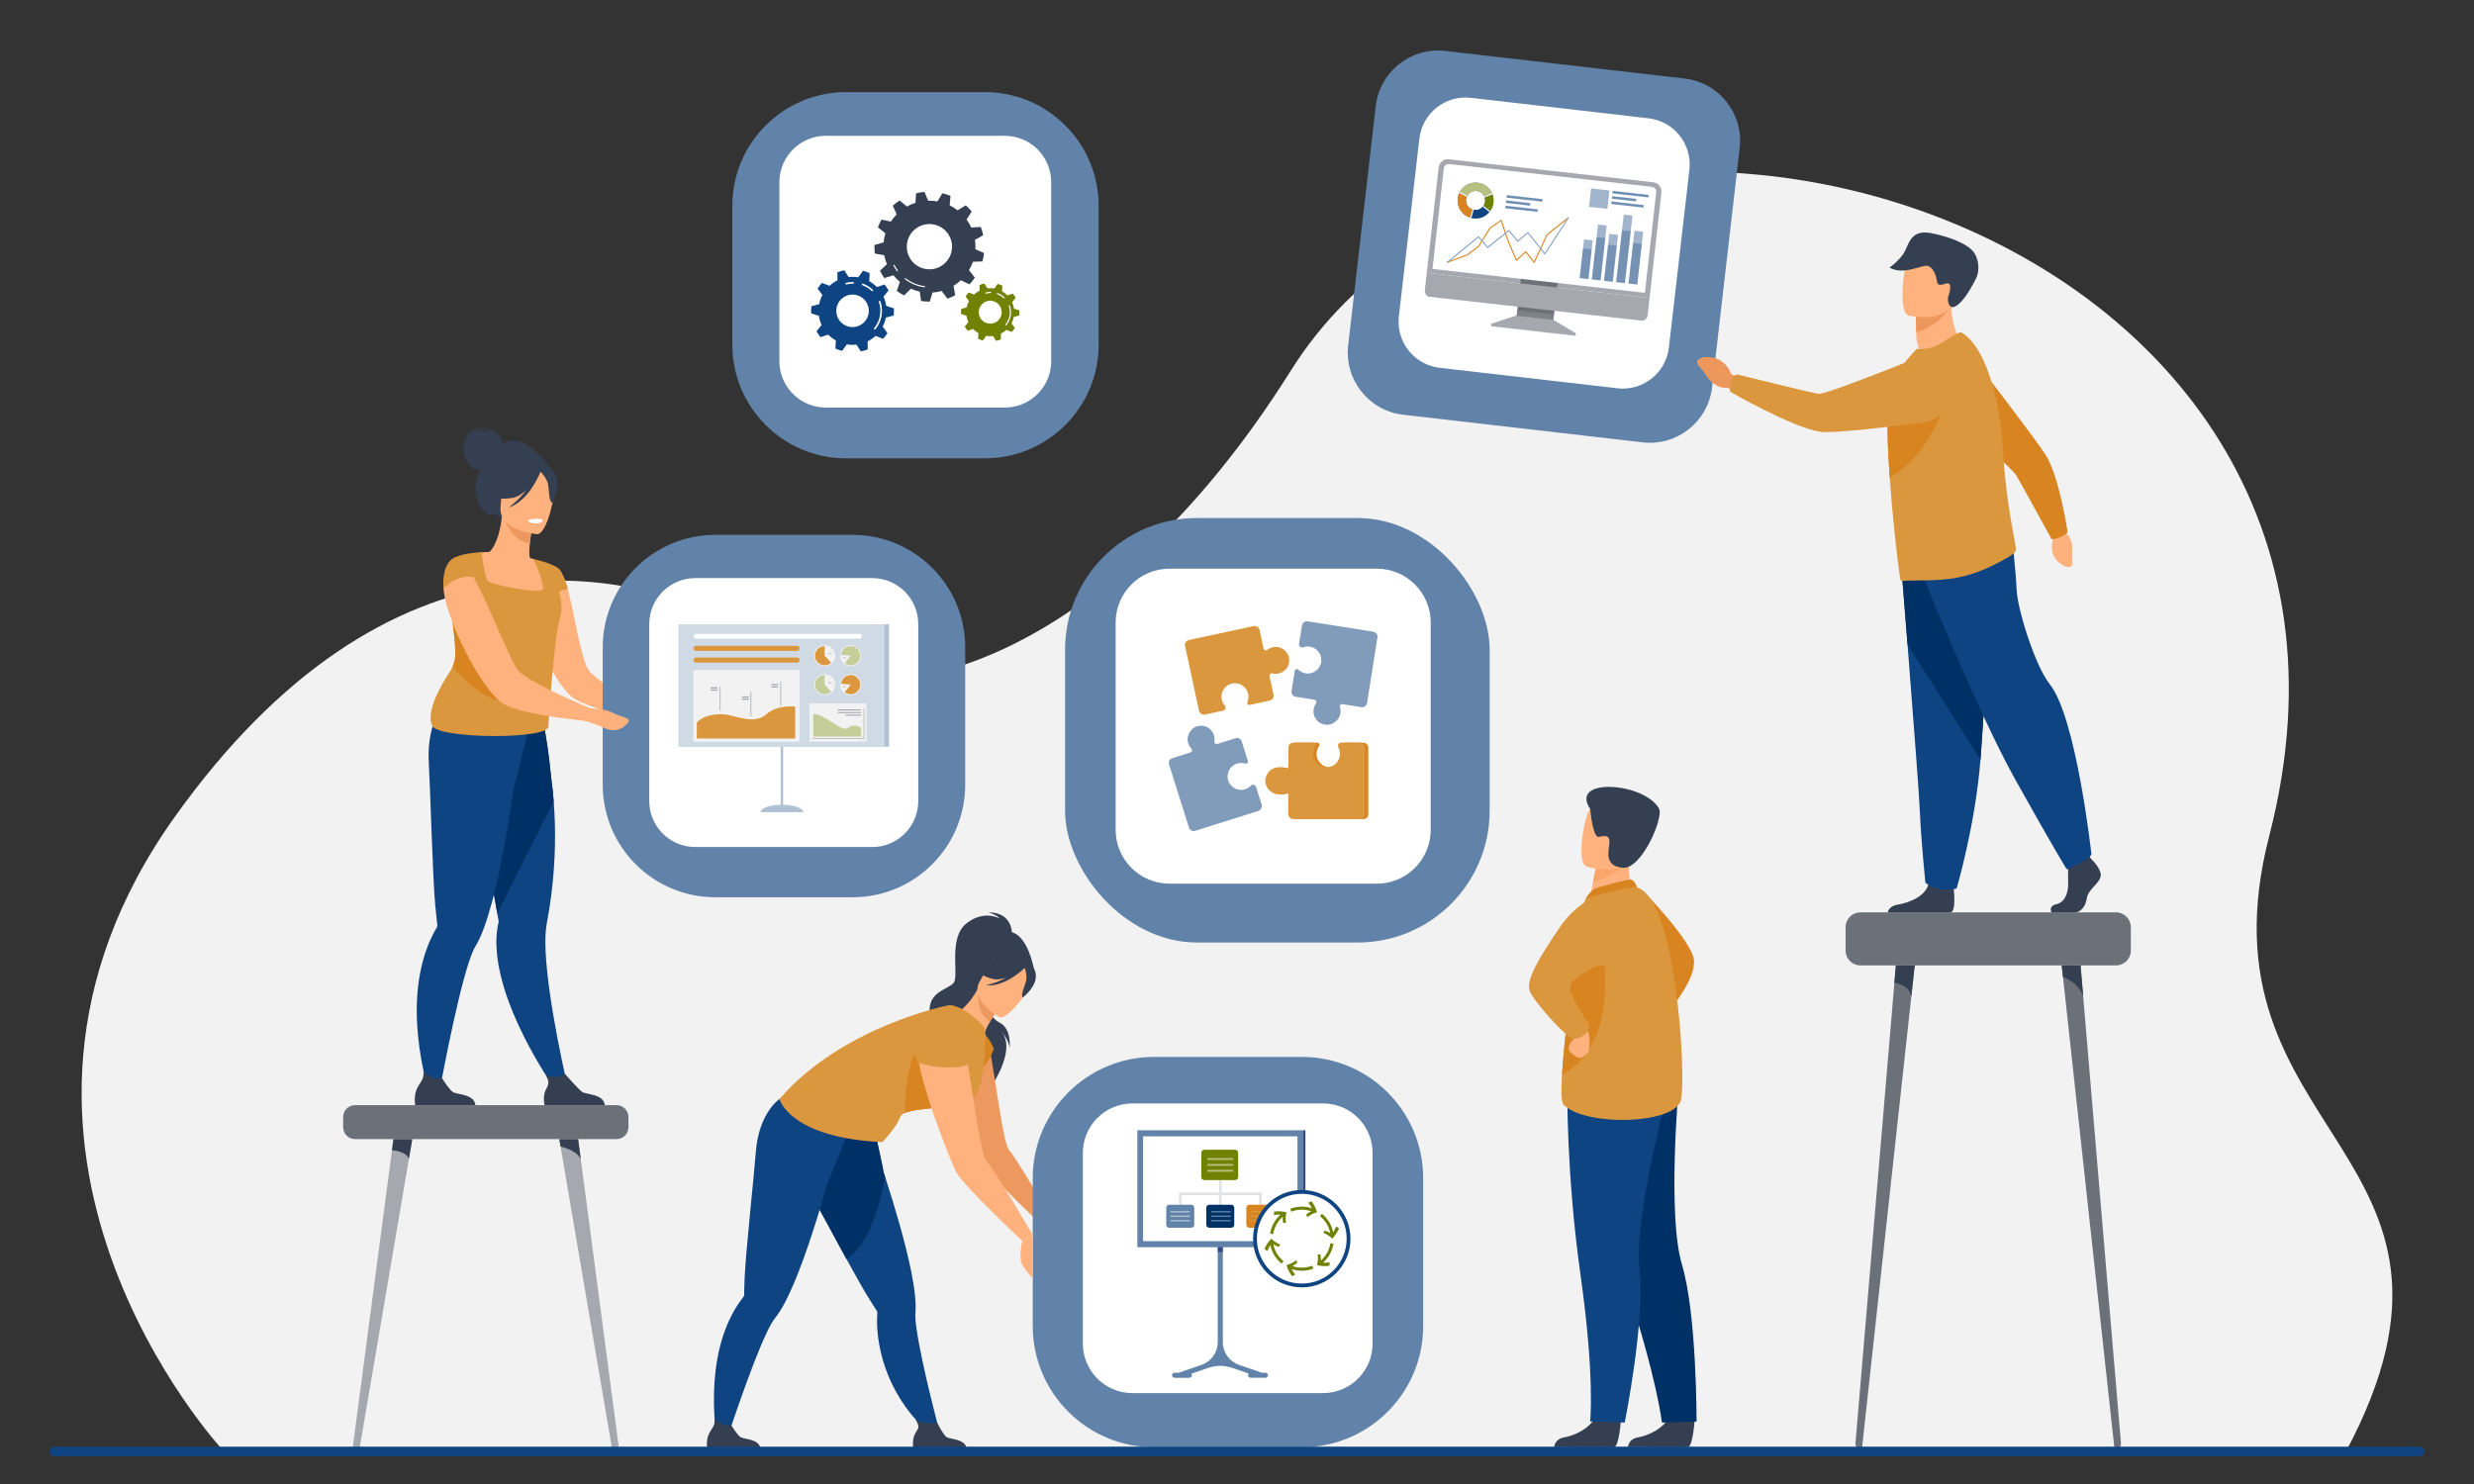 <svg viewBox="0 0 1300 780" xmlns="http://www.w3.org/2000/svg" xmlns:xlink="http://www.w3.org/1999/xlink"><rect x="0" y="0" width="1300" height="780" fill="#333333" stroke="none"/><clipPath id="a"><path d="m776.43 96c-5.18-.58-9.86 3.14-10.44 8.33-.58 5.18 3.14 9.86 8.33 10.44 5.18.58 9.86-3.14 10.44-8.33s-3.14-9.86-8.33-10.44zm-1.62 14.35c-2.75-.31-4.72-2.78-4.41-5.53s2.78-4.72 5.53-4.41 4.72 2.78 4.41 5.53-2.78 4.72-5.53 4.41z"/></clipPath><path d="m117.35 762.53s-149.18-160.17-25.23-333.58c109.98-153.86 238.2-143.34 332.28-80.91 40.07 26.59 155.59 3.28 253.91-153.28 134.09-213.51 598.88-84.01 514.13 244.47-41.01 158.96 124.81 164.74 40.32 323.64l-1115.42-.34z" fill="#f2f2f2"/><path d="m264.43 233.4c-.15-.84-2.14-9.89-16.13-8.34 0 0 6.96-.18 8.58 2.66 0 0-5.2-3.04-8.82-1.29s-4.89 8.72-4.59 10.91c.29 2.19 3.43 8.93 5.92 9.18.95.09 1.99-.12 2.92-.42-.5 1.09-.96 2.29-1.39 3.61-3.9 12.21 3.45 22.52 7.97 20.61 2.9-1.23 4.5 3.8 4.5 3.8l25.86-27.97s-13.99-20.71-24.83-12.73z" fill="#343f52"/><path d="m298.12 570.3-6.29 2.34s-27.31-37.88-30.68-71.21c-.6-5.95-.4-11.72.9-17.04 0 0-.27-1.52-.73-4.22-.22-1.26-.48-2.77-.79-4.51-.89-5.09-2.11-12.05-3.51-19.98-3.21-18.24-7.38-41.56-10.61-58.7l1.69-.54 18.33-5.91 3.79-12.03 13.65-3.59s3.05 5.97 5.78 34.15c.5 3.7.96 7.77 1.3 12.19 1.06 13.49 1.14 30.23-1.3 49.37-.63 4.9-1.42 9.95-2.4 15.15-.72 3.81-.83 9-.52 14.96 1.38 27.25 11.38 69.59 11.38 69.59z" fill="#0e4482"/><path d="m290.96 421.23-29.65 58.94c-.22-1.26-.48-2.77-.79-4.51-.89-5.09-2.11-12.05-3.51-19.98-3.21-18.24-7.38-41.56-10.61-58.7l1.69-.54 18.33-5.91 3.79-12.03 13.65-3.59s3.05 5.97 5.78 34.15c.5 3.7.96 7.77 1.3 12.19z" fill="#003166"/><path d="m277.92 382.45-.69-5.89c-11.5 3.05-42.22-8.53-42.22-8.53s-11.14 9.79-9.68 33.26c.71 11.46 2.02 60.13 3.38 74.53.49 5.22.92 8.94 1.1 10.42v.01c.05.45-.1.88-.33 1.28-2.01 3.4-3.66 6.94-5.03 10.57-13.37 35.62 2.06 79.48 2.06 79.48l4-1.61s8.78-48.81 15.91-70.38c1.21-3.66 2.37-6.53 3.43-8.25 3.1-5 5.98-13.18 8.59-22.91 4.94-18.39 8.91-42.31 11.55-60.77.36.02 7.91-31.21 7.91-31.21z" fill="#0e4482"/><path d="m281.67 334.13c.09.31.18.61.32.93 4.49 12.66 12.49 25.95 17.95 30.8 3.58 3.21 13.43 6.53 21.8 8.91 5.56 1.63 10.52 2.81 12.55 3.32.65.17 1.02.23 1.02.23l1.86-5.51s-4.35-2.72-9.65-6.29c-7.37-5.01-16.58-11.6-18.34-14.43-4.08-6.59-6.79-26.71-10.29-40.3-.17-.73-.35-1.44-.53-2.14-.13-.51-.27-1.02-.4-1.51-.03-.1-.05-.25-.13-.36-.19-.57-.34-1.08-.5-1.54 0-.04-.03-.1-.07-.16-.71-2.26-2.36-5.41-2.36-5.41-1.02-1.58-2.14-2.37-3.35-2.1 0 0-1.64.5-3.75 1.95-.44.3-.91.65-1.38 1.04-.32.18-.56.43-.8.68-1.67 1.49-3.39 3.55-4.71 6.31-1 2.09-1.79 4.56-2.18 7.54-.68 4.86.62 11.33 2.94 18.04z" fill="#ffb27d"/><path d="m287.9 311.03c-3.33 2.17-7.48 3.93-12.66 4.97-19.41 3.91-26.34-12.59-28.8-23.86 2.67-1.43 5.16-1.69 6.59-1.82 1.4-.13 2.87-.19 4.08-.22 2.21-1.6 5.63-8.29 6.64-18.81l.9.27 15.08 4.59s-.83 4.81-1.3 9.37c-.36 3.56-.5 6.98.15 7.83 1.18.29 1.89.48 1.89.48v.02c.19.34 4.4 7.71 7.42 17.19z" fill="#ffb27d"/><path d="m279.73 276.15s-.84 4.81-1.3 9.37c-8.58-1.1-12.35-9.41-13.78-13.95l15.08 4.59z" fill="#ed985f"/><path d="m282.18 280.76s-20.4-1.7-19.15-14.39c1.26-12.69-.53-21.45 12.55-20.9s15.13 5.64 15.74 9.98-3.8 25.43-9.14 25.31z" fill="#ffb27d"/><path d="m298.36 309.66c-.13-.51-.27-1.02-.4-1.51-.03-.1-.05-.25-.13-.36-.19-.57-.34-1.08-.5-1.54 0-.04-.03-.1-.07-.16-.71-2.26-2.36-5.41-2.36-5.41-.74-1.15-1.49-2.16-2.3-2.53-.64-.4-4.19-2.46-12.13-4.33v.02c.2.47 5.64 12.85 4.74 15.79-.92 2.99-27.23-2.42-28.9-4.28-1.33-1.5-2.63-10.25-3.1-13.66-.12-.85-.18-1.37-.18-1.37s-9.52.09-14.46 2.98c0 0 2.73 4.2 4.21 9.05.14.46.27.93.38 1.39.25.99.42 1.98.51 2.97.11 1.3-.39 2.54-1.29 3.81-.82 1.17-1.98 2.37-3.31 3.67-.87.84-1.8 1.73-2.76 2.68.76 5.86 2.56 15.41 2.97 25.82.1 2.64-.4 5.26-1.44 7.66-.41.96-.91 1.88-1.49 2.76-4.62 6.98-12.6 20.73-9.34 28.09 1.21 7.21 63.61 7.86 61.16.1 0 0 2.76-45.53 6.16-56.92.12-.42.23-.82.32-1.23.95-4.33.12-8.51-.94-12.24 1.64-.68 3.4-1.06 4.64-1.26z" fill="#db973e"/><path d="m291.42 248.33c-2.77-4.13-5.23-3.53-6.68-2.52-10.52-7.24-18.6 1.1-18.6 1.1-2.27 8.97-9.36 13.52-9.36 13.52s3.48 2.66 12.26 1.32c2.68-.41 5.2-2.04 7.41-4.09-4.04 5.46-9.18 9.17-9.18 9.17 10.7-3.7 16.22-17.51 16.78-18.97 1.13 1.24 3.34 3.91 3.85 6.36.69 3.33.48 10.03 2.44 10 0 0 5.21-9.7 1.07-15.89z" fill="#343f52"/><path d="m269.59 368.84c-12.05 1.62-24.06-9.4-31.74-18.49 1.04-2.4 1.54-5.02 1.44-7.66-.41-10.41-2.21-19.97-2.97-25.82.96-.95 1.9-1.84 2.76-2.68 1.33-1.3 2.49-2.5 3.31-3.67 12.27 15.23 43.54 56.12 27.2 58.32z" fill="#d88521"/><path d="m354.28 380.86c-2.71.78-6.78 4.14-12.31 1.16-3.96-2.1-8.22-3.75-10.29-4.53-.83-.26-1.3-.44-1.3-.44l3.09-6.42s.08.05.27.11c1.45.5 8.84 3 12.48 2.62 4.1-.46 10.22 5.13 10.22 5.13s.54 1.62-2.16 2.36z" fill="#ffb27d"/><path d="m249.79 580.86h-31.67s-.76-4.83.9-8.49c1.59-3.51 4.07-5.11 3.47-9.36 2.01 2.07 5.29 4.39 9.87 3.78.56.91 3.62 5.78 5.5 7.12 2.07 1.49 11.3.96 11.94 6.95z" fill="#343f52"/><path d="m317.8 580.86h-31.67s-1.18-5.05.9-8.49c1.84-3.04 1.14-4.77-.23-7.29 1.43.59 3.29 1.12 5.33 1 1.58-.09 3.25-.81 4.71-1.66 1.36 1.55 7.2 8.17 9.02 9.48 2.07 1.49 11.3.96 11.94 6.95z" fill="#343f52"/><path d="m277.31 273.42s.28 1.68 4.42 1.68c0 0 3.47 0 3.48-1.82 0 0-3.27-1.51-7.9.14z" fill="#fff"/><path d="m311.38 372.99s2.72-.1 4.68-1.15 8.38.64 7.76 1.49-4.22-.2-4.55.29c-.34.48-1.65 1.1-1.65 1.1z" fill="#ffb27d"/><path d="m375.85 281.13h72.17c32.65 0 59.16 26.51 59.16 59.16v72.17c0 32.65-26.51 59.15-59.15 59.15h-72.17c-32.65 0-59.15-26.51-59.15-59.15v-72.17c0-32.65 26.51-59.16 59.16-59.16z" fill="#6283a9"/><path d="m482.51 328.02v93.01c0 2.76-.46 5.42-1.32 7.89-2.93 8.48-10.44 14.82-19.58 16.06-1.07.15-2.17.22-3.27.22h-93.01c-10.48 0-19.4-6.67-22.75-15.99-.92-2.55-1.42-5.31-1.42-8.18v-93.01c0-13.35 10.82-24.17 24.17-24.17h93.01c13.35 0 24.17 10.82 24.17 24.17z" fill="#fff"/><path d="m330 379.8c-1.67 2.27-6.09 5.73-11.79 3.08-4.08-1.86-8.43-3.25-10.55-3.9-.84-.21-1.32-.36-1.32-.36l2.7-6.59s.08.05.28.1c1.48.41 8.8.44 12.83 2.59 4.66 2.49 9.83 2.42 7.86 5.08z" fill="#ffb27d"/><path d="m311.65 372.97-1.13 6.21s-2.12-.2-5.49-.53c-1.01-.1-1.59-.19-1.59-.19-2.7-.29-5.94-.73-9.47-1.18h-.05c-6.05-.9-12.84-2.04-18.6-3.45-4.05-1.03-7.59-2.21-10.05-3.47-.25-.12-.45-.25-.7-.42-5.9-3.55-13.52-14.83-19.74-27.09-.86-1.69-1.68-3.39-2.49-5.04-2.92-6.15-5.36-12.24-6.97-17.55-.99-3.16-1.72-6.06-2.03-8.47-.12-.85-.24-1.65-.26-2.42-.04-.44-.06-.87-.08-1.28 2.38-2.09 7.88-5.98 15.38-5.58.16.27.31.54.47.81 3.23 5.88 6.76 13.55 10.1 21.19 1.85 4.19 3.64 8.38 5.41 12.24 1.02 2.35 2.02 4.55 2.96 6.57 1.82 3.85 3.42 6.96 4.78 8.9.87 1.26 3.21 2.92 6.29 4.76 5.34 3.21 13.07 6.98 19.79 10.03 2.79 1.29 5.42 2.44 7.61 3.4 3.53 1.56 5.86 2.55 5.86 2.55z" fill="#ffb27d"/><path d="m248.84 303.35c-9.35-1.72-15.77 6.01-15.77 6.01-1.08-13.74 5.59-16.21 5.59-16.21 2.65-1.38 6.25 3.11 10.17 10.2z" fill="#db973e"/><path d="m977.59 479.54h134.28c4.31 0 7.81 3.5 7.81 7.81v12.26c0 4.31-3.5 7.81-7.81 7.81h-134.28c-4.31 0-7.81-3.5-7.81-7.81v-12.26c0-4.31 3.5-7.81 7.81-7.81z" fill="#6c7078"/><path d="m1006.11 507.43-1.78 16.32-25.78 236.24c-.07.82-.65 1.45-1.35 1.45-1.32 0-2.35-1.37-2.21-2.95l20.45-241.92.77-9.14z" fill="#6c7078"/><path d="m1006.11 507.43-1.78 16.32c-1.22-6.5-8.9-7.18-8.9-7.18l.77-9.14h9.9z" fill="#343f52"/><path d="m1112.27 761.44c-.69 0-1.27-.62-1.35-1.45l-25.78-236.24-1.11-10.18-.67-6.14h9.9l.77 9.14.61 7.17 19.84 234.75c.14 1.58-.89 2.95-2.21 2.95z" fill="#6c7078"/><path d="m1094.64 523.74c-2.52-7.78-10.61-10.17-10.61-10.17l-.67-6.14h9.9l.77 9.14z" fill="#343f52"/><path d="m186.57 580.86h137.4c3.45 0 6.25 2.8 6.25 6.25v5.36c0 3.45-2.8 6.25-6.25 6.25h-137.4c-3.45 0-6.25-2.8-6.25-6.25v-5.36c0-3.45 2.8-6.25 6.25-6.25z" fill="#6c7078"/><path d="m216.64 598.72-1.78 10.45-25.78 151.34c-.07.53-.65.93-1.35.93-1.32 0-2.35-.88-2.21-1.89l20.45-154.98.77-5.85z" fill="#a5a8ae"/><path d="m216.64 598.72-1.78 10.45c-1.22-4.16-8.9-4.6-8.9-4.6l.77-5.85h9.9z" fill="#343f52"/><path d="m322.8 761.44c-.69 0-1.28-.4-1.35-.93l-25.78-151.34-1.11-6.52-.67-3.93h9.9l.77 5.85.61 4.59 19.84 150.38c.14 1.01-.89 1.89-2.21 1.89z" fill="#a5a8ae"/><path d="m305.17 609.17c-2.52-4.98-10.61-6.51-10.61-6.51l-.67-3.93h9.9l.77 5.85z" fill="#343f52"/><path d="m444.59 48.42h72.93c32.99 0 59.78 26.78 59.78 59.78v72.93c0 32.99-26.79 59.78-59.78 59.78h-72.93c-32.99 0-59.78-26.78-59.78-59.78v-72.93c0-32.99 26.78-59.78 59.78-59.78z" fill="#6283a9"/><path d="m552.37 95.8v93.99c0 2.13-.27 4.19-.78 6.16-1.98 7.64-7.57 13.82-14.84 16.63-.28.11-.56.21-.83.3-2.5.87-5.18 1.33-7.97 1.33h-93.99c-1.24 0-2.46-.09-3.65-.27-7.61-1.14-14.07-5.79-17.68-12.25-1.97-3.52-3.09-7.58-3.09-11.9v-93.99c0-13.49 10.93-24.42 24.42-24.42h93.99c13.49 0 24.43 10.93 24.43 24.42z" fill="#fff"/><path d="m863.17 232.5-125.83-14.51c-18.06-2.08-31.01-18.41-28.93-36.47l14.51-125.82c2.08-18.06 18.41-31.01 36.47-28.93l125.83 14.51c18.06 2.08 31.01 18.41 28.93 36.47l-14.51 125.82c-2.08 18.06-18.41 31.01-36.47 28.93z" fill="#6283a9"/><path d="m887.72 89.26-10.77 93.37c-.42 3.65-1.63 7.01-3.43 9.95-2.78 4.55-6.99 8.06-11.94 10-2.82 1.11-5.89 1.7-9.07 1.67-.87 0-1.74-.06-2.62-.16l-39.59-4.57-7.83-.9-25.58-2.95-3.28-.38-17.09-1.97c-9.2-1.06-16.61-7.1-19.85-15.12-.21-.52-.41-1.05-.58-1.58-.7-2.13-1.1-4.38-1.18-6.69-.04-1.21 0-2.43.15-3.67l10.77-93.37c1.54-13.4 13.66-23.01 27.06-21.47l93.37 10.77c13.4 1.55 23.01 13.66 21.46 27.07z" fill="#fff"/><rect fill="#6283a9" height="223.11" rx="69.29" width="223.11" x="559.65" y="272.28"/><path d="m751.79 327.2v108.94c0 11.88-7.31 22.04-17.68 26.25-.61.25-1.23.47-1.86.68-2.76.9-5.71 1.39-8.77 1.39h-108.94c-15.64 0-28.31-12.68-28.31-28.31v-108.94c0-15.64 12.68-28.31 28.31-28.31h108.94c15.64 0 28.31 12.68 28.31 28.31z" fill="#fff"/><path d="m863.19 468.06s25.65 26.24 26.9 36.36-12.37 25.95-12.37 25.95z" fill="#d88521"/><path d="m851.73 746.19s-.88 14.27-3.64 14.47c-.37.03-14 .03-14 .03l-17.4-.1s.11-4.19 5.2-5.08 13.6-4.46 16.68-11.18c3.24-7.07 13.16 1.87 13.16 1.87z" fill="#343f52"/><path d="m890.49 746.19s-.89 14.27-3.64 14.47c-.37.03-14 .03-14 .03l-17.4-.1s.11-4.19 5.2-5.08 13.6-4.46 16.68-11.18c3.24-7.07 13.16 1.87 13.16 1.87z" fill="#343f52"/><path d="m832.46 592.87s4.55 29.11 21.53 80.78 19.29 74.05 19.29 74.05l18.21-.51s.15-56.47-7.67-82.45-1.69-93.67-1.69-93.67l-49.68 21.81z" fill="#003166"/><path d="m823.6 572.65s-.64 43.86 6.94 97.72c7.59 53.86 5.02 76.72 5.02 76.72l18.18.6s10.86-53.88 7.75-80.84 14.87-92.5 14.87-92.5l-52.76-1.71z" fill="#0e4482"/><path d="m858.79 470-9.68 6.35-14-2.61c.19-1.13 1.12-5.81 1.96-10.05.05-.25.1-.5.15-.75.72-3.61 1.34-6.71 1.34-6.71l13.07-5.77 4.87-2.15c-.01.08-.38 4.01-.43 4.58-.91 10.19 2.71 17.11 2.71 17.11z" fill="#ffb27d"/><path d="m838.69 466.8c.27-.11 16.85-5.01 18.66-4.41 1.8.6 2.87 4.08 2.87 4.08l-27.12 6.13s2.14-4.34 5.6-5.8z" fill="#d88521"/><path d="m883.34 578.06c-2.81 12.82-49.59 14.34-61.65 2.7-1.37-1.33-1.44-7.5-.92-15.82 1.01-16.26 4.26-40.72 4.39-53.22.06-6.04.89-12.21 2-17.81 2.35-11.95 5.93-21.32 5.93-21.32s22.85-7.39 27.12-6.13c20.6 6.05 25.94 98.78 23.13 111.6z" fill="#db973e"/><path d="m820.77 564.95c1.01-16.26 4.26-40.72 4.39-53.22.06-6.04.89-12.21 2-17.81l13.74-2.43s13.44 54.89-20.13 73.46z" fill="#d88521"/><path d="m828.21 542.28s.94 2.24-1.03 3.74-3.24 3.94-2.79 5.72 4.77 4.68 6.26 4.22c1.5-.47 4.54-2.81 4.21-3.75s2.05-8.24-1.6-11.05-5.05 1.12-5.05 1.12z" fill="#ffb27d"/><path d="m843.58 469.31s-13.4 2.51-24.09 18.25c-10.68 15.74-17.71 27.44-15.74 33.12 1.97 5.67 19.9 25.35 22.99 25.35s8.08-2.25 8.36-7.31c0 0-12.63-18.93-10.14-21.76 1.06-1.21 16.39-13.66 18.58-8.03 3.62 9.3.03-39.61.03-39.61z" fill="#db973e"/><path d="m855.09 453.07c-2.87 4.86-13.57 9.07-18.03 10.61.05-.25.1-.5.15-.75.72-3.61 1.34-6.71 1.34-6.71l13.07-5.77c2.89-.04 4.65.61 3.46 2.61z" fill="#fca56b"/><path d="m833.63 455.44s21.06 6.57 24.95-6.61 9.23-21.2-4.05-25.95-17.39-.5-19.76 3.58-6.51 26.93-1.14 28.98z" fill="#ffb27d"/><path d="m835.59 425.19s1.34 15.33 4.51 14.67c3.17-.67 6.05-1.16 5.58 3.46-.46 4.62-2.62 11.97 7.15 12.78 9.77.82 21.58-26.39 18.89-31.16-7.75-13.77-47.34-16.55-36.14.25z" fill="#343f52"/><path d="m1031.46 180.75s-9.61 11.4-21.85 6.63c0 0-2.63-6.37-2.67-11.06 0-.58-.01-1.14-.02-1.67-.07-5.29-.24-8.25-.24-8.25h.01c.56-.23 18.71-7.69 18.7-7.07-.31 14.3 6.08 21.42 6.08 21.42z" fill="#ffb27d"/><path d="m1023.56 162.73c-1.75 3.25-7.76 9.59-16.64 11.91-.07-5.29-.24-8.25-.24-8.25h.01c.5-.13 17.39-4.61 16.87-3.66z" fill="#ed975d"/><path d="m1002.87 165.84s20.42 4.8 23.21-7.96 7.31-20.73-5.61-24.34c-12.92-3.6-16.52.71-18.49 4.74s-4.35 25.98.89 27.56z" fill="#ffb27d"/><path d="m1025.38 161.36c.28.18 4.67 1.53 12.99-15.05 1.31-2.6 2.2-8.23-.85-13.2-3.04-4.97-13.84-8.88-22.81-10.58s-11.12 3.34-13.23 8.42c-2.22 5.32-8.62 9.71-8.62 9.71 7.73 4.32 17.05-1.86 20.28-.84s4.37 6.1 4.61 7.73.61 2.98 4.67 1.53c4.06-1.46 1.84 5.75 1.19 7.13 0 0-.55 3.67 1.78 5.16z" fill="#343f52"/><path d="m1077.98 479.57h12.36c2.59 0 5.47-2.6 6.19-7.35s6.05-7.34 7.2-11.23-4.75-9.36-4.75-9.36l-.99-1.27-1.03-1.32-9.79 2.3s-.24 2.33-.39 5.3c-.1 2.14-.16 4.62-.04 6.8.29 5.19-1.45 10.77-6.06 11.78s-2.7 4.35-2.7 4.35z" fill="#343f52"/><path d="m991.92 479.57h32.77c.31-.06.55-.13.7-.2 2.19-1.1 1.5-9.47 1.24-12.06-.05-.48-.09-.76-.09-.76s-11.52-9.22-13.11-2.16c-.05.22-.11.44-.17.65-2 6.61-10.94 9.61-16.11 10.44-3.95.64-4.97 2.94-5.23 4.09z" fill="#343f52"/><path d="m998.52 290.6s1.75 21.83 3.81 48.08c2.8 35.65 6.16 79.44 6.49 87.74.57 14.41 2.88 37.45 2.88 37.45s5.47 5.47 16.42 3.17c0 0 9.76-32.89 12.54-67.7.04-.57.09-1.14.13-1.72 2.59-35.43 6.62-110.04 6.62-110.04l-48.9 3.02z" fill="#0e4482"/><path d="m998.52 290.6s1.75 21.83 3.81 48.08l38.33 60.66c.04-.57.09-1.14.13-1.72 2.59-35.43 6.62-110.04 6.62-110.04l-48.9 3.02z" fill="#003166"/><path d="m1006.51 293.2s31.54 79.07 52.28 116.23 27.22 47.53 27.22 47.53 11.88-4.75 12.96-7.99c0 0-7.93-71.74-21.82-89.23-7.85-9.88-17.07-39.54-17.5-49.91s-2.81-30.89-2.81-30.89l-50.34 14.26z" fill="#0e4482"/><path d="m1078.45 278.83.33 5.09s-3.35 9.03 6.04 13.67c0 0 4.02 1.62 4.19-1.51s-.35-1.95-.02-6.36-1.41-8.58-4.32-9.98l-2.39-2.76-3.82 1.86z" fill="#ffb27d"/><path d="m1082.12 282.53c-3.49 1.12-4.05.87-4.05.87s-16.99-30.94-18.71-33.77-36.08-34.69-36.08-34.69l8.83-32.93s39.08 50.6 43.3 57.87c6.97 12 11.06 39.87 11.06 39.87s-1.6 1.91-4.34 2.79z" fill="#d88521"/><path d="m991.86 227.86c.12 6.76.52 14.36 1.05 22.08.03.46.07.91.1 1.37.34 4.78.71 9.58 1.13 14.25.17 1.87.35 3.73.54 5.55l.03.25c.01.68.1 1.42.17 2.09 1.72 17.51 3.53 31.34 3.86 31.55.4.27.85.4 1.34.34 4.59-.58 18.29.47 29.51-1.97 9.46-2 17.61-5.78 26.25-10.88 1.15-.68 3.76-2.47 3.55-3.81-.21-1.47-.59-3.6-1.09-6.28-1.7-9.31-4.64-25.33-5.64-44.08-.19-3.49-.48-6.94-.85-10.33-.96-8.83-2.5-17.22-4.57-24.68-3.85-13.85-9.5-24.45-16.59-28.6-.93-.52-5.91 2.65-10.49 5.59-4.23 2.71-8.68 3.46-13.01 3.08l-3.81 4.21c-4.61 5.36-9.53 12.5-10.87 22.65-.1.75-.19 1.55-.26 2.39-.37 4.13-.46 9.37-.36 15.23z" fill="#db973e"/><path d="m991.86 227.86c.12 6.76.52 14.36 1.05 22.08.03.46.07.91.1 1.37 26.23-16.42 30.27-46.46 30.27-46.46-12.9.57-23.15 3.53-31.05 7.77-.37 4.13-.46 9.37-.36 15.23z" fill="#d88521"/><path d="m914.36 198.95-4.77-2.45s-3.08-10.16-14.59-8.7c0 0-4.68.95-2.73 3.87 1.96 2.92 1.63 1.55 4.3 5.72 2.68 4.17 7.03 6.89 10.58 6.41l4 1.06 3.22-5.91z" fill="#ed975d"/><path d="m909.69 200.28c1.35-3.66 3.45-3.42 3.45-3.42s39 9.72 42.5 10.14 41.99-15.03 41.99-15.03 15.15-6.8 22.25-.59c6.17 5.4 6.45 12.23 5 17.97-1.72 6.84-7.51 11.89-14.5 12.78-15.7 2-47.04 5.77-53.6 4.85-14.62-2.03-47.73-21.15-47.73-21.15s-.42-2.67.65-5.55z" fill="#db973e"/><path d="m531.73 491.63s1.11-12.09-12.39-12.09c0 0 4.09 1.11 6.21 3.33 0 0-8.61-5.06-17.99 2.71-9.37 7.77-3.55 27.25-6.4 30.95s-13.95 4.44-12.59 16.4 35.23 26.94 33.05 36.84c0 0 13.27-19.51 3.78-28.42 0 0 4.63 4.36 5.1 9.54 0 0 1.26-10.11-5.18-13.35-5.69-2.86-10.36-13.33-9.87-15.2s16.28-30.73 16.28-30.73z" fill="#343f52"/><path d="m519.47 548.49c-2.08-10.03-15.08-13.14-21.23-4.95-1.11 1.47-1.88 3.21-2.14 5.27-1.4 11.38 16.79 57.74 19.4 61.94 4.74 7.64 32.68 33.84 32.68 33.84l5.15-3.12s-19.82-33.55-22.89-36.69c-3.55-3.63-7.02-37.25-10.97-56.29z" fill="#ed985f"/><path d="m516.47 542.27s3.96 4.12 5.77 9.05c0 0-6.32 18.14-21.08 20.42 0 0 11.68-29.47 15.31-29.47z" fill="#d88521"/><path d="m527.91 489.93c.18-.74-16 7.31-16.82 8.22-7.59 8.42-5.42 19.4-1.08 19.51 2.78.07 2.24 4.7 2.24 4.7l31.02-13.12s-3.74-21.78-15.37-19.3z" fill="#343f52"/><path d="m493.8 752.95-6.71-.99s-22.57-17.94-25.93-51.41c-.34-3.41-.41-6.86-.16-10.35.03-.4-.02-.8-.23-1.14-.72-1.11-2.52-3.88-4.95-7.83-2.4-3.89-6.51-11.24-11.02-19.49-8.14-14.85-17.62-32.62-20.87-38.27-10.36-18.03-5.36-30.16-5.36-30.16s28.89-2.86 36.81-9.78l2.85 4.4s6.26 27.71 5.96 27.84c.31.94.62 1.9.94 2.88 4.94 15.25 10.62 34.31 13.72 49.83 1.74 8.73 2.66 16.34 2.17 21.53-.17 1.78.04 4.51.51 7.89 2.8 19.89 12.3 55.07 12.3 55.07z" fill="#0e4482"/><path d="m507.88 761.45h-28.01s-.67-4.27.79-7.51c1.4-3.11 3.4-3.21.26-8.08 1.78 1.83 7.5 2.59 11.55 2.05.5.8 3.2 6.2 4.86 7.39 1.83 1.31 9.99.85 10.56 6.15z" fill="#343f52"/><path d="m465.1 618.64c-2.45 13.49-8.23 35.95-20.33 43.1-8.14-14.85-17.62-32.62-20.87-38.27-10.36-18.03-5.36-30.16-5.36-30.16s28.89-2.86 36.81-9.78l2.85 4.4s6.26 27.71 5.96 27.84c.31.94.62 1.9.94 2.88z" fill="#003166"/><path d="m445.46 595.39.09-5.24c-10.44 1.32-35.99-12.47-35.99-12.47s-10.92 7.26-12.41 28c-.73 10.12-5.34 52.94-5.86 65.72-.19 4.63-.25 7.94-.27 9.26v.01c0 .4-.2.76-.44 1.08-2.16 2.74-4.03 5.65-5.66 8.67-15.93 29.63-7.6 69.9-7.6 69.9l3.7-.94s13.47-41.74 22.27-59.79c1.49-3.06 2.85-5.44 3.99-6.82 3.31-4.02 6.8-10.84 10.24-19.06 6.5-15.53 12.81-36.02 17.32-51.89.32.06 10.62-26.42 10.62-26.42z" fill="#0e4482"/><path d="m506.54 560.43c-17.06-3.92-6.16-27.89-5.17-27.47 2.36-.48 7.56-4.63 12.2-12.74l.63.54 10.48 9.19s-2.42 3.57-4.46 7.07c-1.59 2.74-2.95 5.44-2.73 6.37.84.66-6.39 18.08-10.94 17.04z" fill="#ffb27d"/><path d="m524.67 529.95s-2.42 3.57-4.46 7.07c-6.52-4.02-6.52-12.08-6.02-16.26z" fill="#ed985f"/><path d="m524.96 534.55s-15.82-8.8-10.19-18.57 7.39-17.48 17.72-12.27c10.34 5.21 10.13 10.06 9.05 13.77-1.09 3.72-12.33 19.11-16.59 17.07z" fill="#ffb27d"/><path d="m544.22 511.79c-.72-4.34-2.93-4.75-4.46-4.46-5.84-9.66-15.39-5.89-15.39-5.89-5.1 6.4-12.47 7.49-12.47 7.49s1.84 3.42 9.4 5.53c2.31.65 4.93.25 7.46-.6-5.25 2.93-10.74 4.05-10.74 4.05 9.97.91 19.45-8.2 20.43-9.18.46 1.41 1.27 4.37.78 6.53-.66 2.94-3.26 8.26-1.67 8.95 0 0 7.73-5.91 6.65-12.42z" fill="#343f52"/><path d="m399.61 761.45h-28.01s-.67-4.27.79-7.51c1.4-3.11 3.6-4.52 3.07-8.28 1.78 1.83 4.68 3.88 8.73 3.34.5.8 3.2 5.11 4.86 6.3 1.83 1.31 9.99.85 10.56 6.15z" fill="#343f52"/><path d="m508.55 579.44c-3.6 1.26-8.66 1.95-13.84 2.51-7.36.8-14.97 1.35-18.95 2.94-1.45.58-2.42 1.3-2.73 2.21-1.73 5.19-9.34 13.2-9.34 13.2-48.77-2.22-54.13-22.62-54.13-22.62 32.81-38.16 88.37-49.2 88.37-49.2s3.97-1.68 13.96 6.26c6.67 5.3 5.79 7.34 5.79 7.34s1.46 33.66-9.15 37.36z" fill="#db973e"/><path d="m494.71 581.94c-7.36.8-14.97 1.35-18.95 2.94-1.63-24.32 9.85-42.62 9.85-42.62s7.49 30.47 9.1 39.68z" fill="#d88521"/><path d="m606.38 555.52h77.74c35.16 0 63.71 28.55 63.71 63.71v77.74c0 35.16-28.55 63.71-63.71 63.71h-77.74c-35.17 0-63.71-28.55-63.71-63.71v-77.73c0-35.17 28.55-63.71 63.71-63.71z" fill="#6283a9"/><path d="m721.25 606.02v100.18c0 6.86-2.66 13.1-6.99 17.74-4.75 5.1-11.53 8.29-19.04 8.29h-100.18c-7.72 0-14.66-3.37-19.43-8.72-4.11-4.6-6.6-10.67-6.6-17.32v-100.18c0-14.38 11.65-26.03 26.03-26.03h100.18c14.38 0 26.03 11.65 26.03 26.03z" fill="#fff"/><path d="m502.29 537.56s-18.46 1.82-19.94 13.82c-1.48 11.99 17.7 60.85 20.44 65.27 5 8.05 34.44 35.66 34.44 35.66l5.43-3.29s-20.88-35.35-24.12-38.66c-5.08-5.19-10-68.64-16.26-72.79z" fill="#ffb27d"/><path d="m482.88 558.59c.05.27 17.03 5.55 27.97 0 0 0 2.34-25.22-10.71-23.85s-20.78 5.48-21.11 11.73 3.85 12.13 3.85 12.13z" fill="#db973e"/><path d="m537.23 652.3s-2.28 8.66 0 12.58 5.43 6.95 5.43 6.95v-22.81l-5.43 3.29z" fill="#ffb27d"/><path d="m28.55 762.87h1242.9" fill="none" stroke="#0e4482" stroke-linecap="round" stroke-miterlimit="10" stroke-width="5"/><path d="m670.44 339.98c-1.78 0-3.34.61-4.55 1.59-.69.56-1.74.19-1.93-.68l-2.1-9.78c-.31-1.43-1.71-2.33-3.14-2.03l-34.05 7.33c-1.39.3-2.28 1.67-1.98 3.07l7.32 34.02c.31 1.45 1.74 2.37 3.18 2.06l9.48-2.04c1.23-.26 1.72-1.75.9-2.69-.8-.91-1.37-2.05-1.61-3.33-.69-3.61 1.55-7.19 5.1-8.15 3.95-1.07 7.94 1.4 8.79 5.34.32 1.49.15 2.96-.41 4.26-.36.84.38 1.74 1.28 1.55l10.44-2.25c1.43-.31 2.33-1.71 2.03-3.14l-2.09-9.72c-.19-.9.63-1.69 1.52-1.46 1.03.26 2.14.3 3.25.06 4.37-.94 6.92-5.72 4.88-10.04-1.03-2.17-3.88-3.97-6.28-3.97z" fill="#db973e"/><path d="m703.91 376.5c.64-1.66.64-3.34.16-4.83-.28-.85.45-1.69 1.33-1.55l9.9 1.57c1.44.23 2.8-.76 3.03-2.2l5.48-34.49c.22-1.41-.74-2.74-2.15-2.96l-34.46-5.47c-1.47-.23-2.84.77-3.07 2.23l-1.53 9.6c-.2 1.24 1.01 2.25 2.19 1.82 1.14-.41 2.41-.54 3.7-.3 3.63.66 6.16 4.05 5.78 7.72-.43 4.08-4.18 6.91-8.18 6.28-1.5-.24-2.82-.93-3.84-1.92-.66-.64-1.77-.28-1.91.63l-1.68 10.57c-.23 1.44.76 2.8 2.2 3.03l9.84 1.56c.91.14 1.35 1.2.81 1.95-.62.87-1.05 1.89-1.23 3.01-.7 4.42 2.84 8.54 7.62 8.2 2.4-.17 5.12-2.19 5.99-4.44z" fill="#819cba"/><path d="m716.3 390.35h-9.72c-1.26 0-2.06 1.35-1.45 2.45.59 1.06-1.48 10.28-5.84 10.52-4.1.23-7.48-3.04-7.48-7.09 0-1.52.48-2.93 1.3-4.09.53-.75 0-1.79-.92-1.79h-10.7c-1.46 0-2.65 1.19-2.65 2.65 0 0-.97 11.49-1.8 11.08-.85-.42-1.8-.68-2.8-.74s0 0 0 0c-.12 0-.24 0-.36 0s-1.88-.03-1.88-.03l-.27 14.2 1.53.02c1.45-.04 2.72-.18 3.84-.75.8-.41 1.74.18 1.74 1.07v10.03c0 1.46 1.19 2.65 2.65 2.65h34.93c1.43 0 2.59-1.16 2.59-2.59v-34.89c0-1.48-1.2-2.69-2.69-2.69z" fill="#d88521"/><path d="m670.4 417.33c1.74.38 3.4.11 4.8-.6.8-.41 1.74.18 1.74 1.07v10.03c0 1.46 1.19 2.65 2.65 2.65h34.93c1.43 0 2.59-1.16 2.59-2.59v-34.89c0-1.48-1.2-2.69-2.69-2.69h-9.72c-1.26 0-2.06 1.35-1.45 2.45.59 1.06.91 2.29.88 3.6-.09 3.69-3.03 6.72-6.71 6.92-4.1.22-7.48-3.04-7.48-7.09 0-1.52.48-2.93 1.3-4.09.53-.75 0-1.79-.92-1.79h-10.7c-1.46 0-2.65 1.19-2.65 2.65v9.97c0 .92-.97 1.52-1.8 1.11-.95-.48-2.03-.75-3.17-.75-4.48 0-7.99 4.15-6.9 8.81.55 2.35 2.97 4.71 5.32 5.22z" fill="#db973e"/><path d="m624.04 389.11c.17 1.77.91 3.27 2.01 4.39.63.64.35 1.71-.5 1.98l-9.54 3.01c-1.39.44-2.16 1.92-1.72 3.31l10.48 33.22c.43 1.36 1.88 2.11 3.24 1.68l33.18-10.47c1.41-.44 2.19-1.95 1.75-3.36l-2.92-9.25c-.38-1.2-1.9-1.55-2.77-.64-.84.88-1.91 1.55-3.16 1.92-3.53 1.02-7.3-.87-8.59-4.31-1.43-3.83.65-8.03 4.5-9.25 1.45-.46 2.93-.42 4.28 0 .87.28 1.7-.54 1.42-1.42l-3.21-10.18c-.44-1.39-1.92-2.16-3.31-1.72l-9.48 2.99c-.88.28-1.74-.47-1.59-1.37.17-1.05.1-2.15-.24-3.24-1.34-4.26-6.34-6.35-10.45-3.92-2.07 1.23-3.59 4.23-3.37 6.63z" fill="#819cba"/><path d="m597.64 594.07h87.16v61.47h-87.16z" fill="#6283a9"/><path d="m600.65 597.27h81.12v55.08h-81.12z" fill="#fff"/><path d="m664.92 721.5h-1.91l-11.96-4.13c-5.09-1.76-8.5-6.55-8.5-11.94v-50.83c0-.72-.55-1.33-1.27-1.37-.76-.04-1.4.57-1.4 1.33v50.87c0 5.39-3.41 10.18-8.5 11.94l-11.96 4.13h-2.18c-.72 0-1.33.55-1.37 1.27-.04.76.57 1.4 1.33 1.4h2.43s0 0 0 0h5.33c.7 0 1.31-.53 1.36-1.24.02-.34-.08-.66-.27-.91l8.79-3.04c4.12-1.42 8.6-1.42 12.72 0l8.58 2.97c-.22.25-.35.57-.34.93.03.72.64 1.28 1.37 1.28h5.59s0 0 0 0h2.17c.76 0 1.37-.63 1.33-1.4-.03-.72-.65-1.27-1.37-1.27z" fill="#6283a9"/><path d="m684.79 594.07h1.15v61.47h-1.15z" fill="#35488b"/><path d="m639.88 655.54h2.66v2.47h-2.66z" fill="#35488b"/><path d="m641.91 626.77v-11.09h-1.38v11.09h-21.03v11.9h1.38v-10.52h19.66v11.11h1.38v-11.11h19.66v11.11h1.38v-12.5h-21.03z" fill="#e1e2e4"/><path d="m632.82 604.3h16.21c.87 0 1.58.71 1.58 1.58v12.79c0 .87-.71 1.58-1.58 1.58h-16.21c-.87 0-1.58-.71-1.58-1.58v-12.79c0-.87.71-1.58 1.58-1.58z" fill="#6f8201"/><path d="m635.44 633.21h11.54c.87 0 1.58.71 1.58 1.58v8.95c0 .87-.71 1.58-1.58 1.58h-11.54c-.87 0-1.58-.71-1.58-1.58v-8.95c0-.87.71-1.58 1.58-1.58z" fill="#003166"/><path d="m656.48 633.21h11.54c.87 0 1.58.71 1.58 1.58v8.95c0 .87-.71 1.58-1.58 1.58h-11.54c-.87 0-1.58-.71-1.58-1.58v-8.95c0-.87.71-1.58 1.58-1.58z" fill="#d88521"/><path d="m614.41 633.21h11.54c.87 0 1.58.71 1.58 1.58v8.95c0 .87-.71 1.58-1.58 1.58h-11.54c-.87 0-1.58-.71-1.58-1.58v-8.95c0-.87.71-1.58 1.58-1.58z" fill="#6283a9"/><path d="m634.41 608.7h13.6v.96h-13.6z" fill="#b7c080"/><path d="m634.41 611.79h13.6v.96h-13.6z" fill="#b7c080"/><path d="m634.41 614.89h13.6v.96h-13.6z" fill="#b7c080"/><path d="m657.11 636.56h10.28v.72h-10.28z" fill="#db973e"/><path d="m657.11 638.9h10.28v.72h-10.28z" fill="#db973e"/><path d="m657.11 641.24h10.28v.72h-10.28z" fill="#db973e"/><path d="m636.44 636.56h10.28v.72h-10.28z" fill="#6283a9"/><path d="m636.44 638.9h10.28v.72h-10.28z" fill="#6283a9"/><path d="m636.44 641.24h10.28v.72h-10.28z" fill="#6283a9"/><path d="m615.04 636.56h10.28v.72h-10.28z" fill="#afc0d3"/><path d="m615.04 638.9h10.28v.72h-10.28z" fill="#afc0d3"/><path d="m615.04 641.24h10.28v.72h-10.28z" fill="#afc0d3"/><path d="m708.62 651.06c0 4.77-1.36 9.22-3.71 12.99-.49.79-1.02 1.54-1.6 2.26-1.67 2.11-3.69 3.94-5.95 5.41-.38.25-.78.49-1.18.71-1.37.78-2.82 1.43-4.33 1.94-2.46.82-5.09 1.27-7.82 1.27s-5.12-.41-7.48-1.16c-1.2-.38-2.36-.86-3.48-1.41-1.7-.84-3.28-1.88-4.72-3.08-.16-.13-.31-.26-.46-.39-1.84-1.6-3.44-3.47-4.73-5.55-2.35-3.77-3.71-8.22-3.71-12.99 0-1.29.1-2.57.29-3.81 1.83-11.77 12.01-20.78 24.29-20.78s23.1 9.58 24.44 21.9c.1.88.15 1.78.15 2.69z" fill="#fff"/><circle cx="684.04" cy="651.06" fill="none" r="24.59" stroke="#0e4482" stroke-miterlimit="10" stroke-width="2"/><path d="m692.04 664.92c.48-1.71.63-3.73.33-5.66.24.03.48.06.73.09.24.02.49.03.74.04.2 1 .27 2.06.22 3.15 1.33-1.17 2.47-2.56 3.32-4.11s1.44-3.25 1.72-5l1.6.25c-.3 1.92-.94 3.79-1.88 5.5s-2.18 3.24-3.63 4.53c1.12.04 2.3-.03 3.48-.24 0 .3-.01.61-.03.92s-.05.62-.08.93c-2.49.3-4.74.1-6.51-.39z" fill="#6f8201"/><path d="m676.04 664.92c1.96-.52 3.69-1.42 5.06-2.54.18.44.38.9.62 1.33-.77.67-1.65 1.27-2.62 1.77 3.35 1.14 7.02 1.1 10.41-.2l.58 1.51c-3.71 1.43-7.76 1.48-11.43.24.26.51.56.98.88 1.48.33.47.68.96 1.07 1.42-.53.31-1.08.57-1.66.84-1.42-1.87-2.39-3.86-2.92-5.84z" fill="#6f8201"/><path d="m668.03 651.06c1.4 1.37 2.85 2.39 4.74 3.11-.15.19-.3.38-.44.58s-.27.41-.41.62c-.97-.33-1.91-.8-2.84-1.38.34 1.74.98 3.41 1.9 4.93.92 1.51 2.1 2.87 3.48 3.98l-1.02 1.26c-1.51-1.22-2.81-2.71-3.82-4.37s-1.72-3.5-2.11-5.41c-.59.95-1.12 2-1.53 3.14-.26-.16-.52-.32-.78-.49s-.51-.35-.76-.54c.73-1.83 1.96-3.77 3.6-5.44z" fill="#6f8201"/><path d="m676.04 637.2c-.48 1.71-.63 3.72-.33 5.66-.24-.03-.48-.06-.73-.09-.24-.02-.49-.03-.74-.04-.2-1-.27-2.06-.22-3.15-1.33 1.17-2.47 2.56-3.32 4.11s-1.44 3.25-1.72 5l-1.6-.25c.3-1.92.94-3.79 1.88-5.5s2.18-3.24 3.63-4.53c-1.12-.04-2.3.03-3.48.24 0-.3.01-.61.03-.92s.05-.62.08-.93c2.49-.3 4.74-.1 6.51.39z" fill="#6f8201"/><path d="m692.04 637.2c-1.96.52-3.69 1.42-5.06 2.54-.18-.44-.38-.9-.62-1.33.77-.67 1.65-1.27 2.62-1.77-3.35-1.14-7.02-1.1-10.41.2l-.58-1.51c3.72-1.43 7.77-1.48 11.43-.24-.26-.51-.56-.98-.88-1.48-.33-.47-.68-.96-1.07-1.42.53-.31 1.08-.57 1.66-.84 1.42 1.87 2.39 3.86 2.92 5.84z" fill="#6f8201"/><path d="m700.04 651.06c-1.4-1.37-2.85-2.39-4.74-3.11.15-.19.3-.38.44-.58s.27-.41.41-.62c.97.33 1.91.8 2.84 1.38-.72-3.65-2.68-6.73-5.38-8.92l1.02-1.26c3.05 2.48 5.14 5.89 5.93 9.78.59-.95 1.12-2 1.53-3.14.26.16.52.32.78.49s.51.35.76.54c-.73 1.83-1.96 3.77-3.6 5.44z" fill="#6f8201"/><path d="m516.22 137.44c.4-1.43.69-2.91.86-4.42l-4.56-2.05c.02-.43.04-.87.04-1.31 0-1.21-.09-2.41-.26-3.58l4.35-2.47c-.32-1.48-.75-2.93-1.28-4.32l-4.99.3c-.68-1.49-1.52-2.9-2.48-4.21l2.7-4.21c-.96-1.16-2.01-2.23-3.14-3.23l-4.28 2.59c-1.29-1-2.67-1.86-4.15-2.59l.43-4.98c-1.38-.57-2.81-1.04-4.28-1.39l-2.59 4.28c-1.37-.24-2.77-.37-4.21-.37-.22 0-.44 0-.67 0l-1.93-4.61c-1.52.14-3 .39-4.44.75l-.3 4.99c-1.57.5-3.07 1.16-4.48 1.95l-3.85-3.19c-1.26.82-2.46 1.73-3.58 2.73l2.05 4.56c-1.14 1.16-2.17 2.43-3.07 3.8l-4.9-1.03c-.74 1.3-1.37 2.66-1.9 4.08l3.94 3.09c-.47 1.54-.79 3.14-.94 4.8l-4.81 1.36c0 .3-.01.59-.01.89 0 1.22.08 2.43.22 3.61l4.92.9c.31 1.63.78 3.19 1.39 4.69l-3.63 3.44c.66 1.36 1.43 2.65 2.28 3.88l4.78-1.49c1.02 1.28 2.16 2.45 3.41 3.5l-1.61 4.73c1.21.89 2.48 1.69 3.82 2.38l3.54-3.54c1.48.65 3.03 1.17 4.65 1.51l.77 4.94c1.42.22 2.88.33 4.36.33h.13l1.49-4.77c1.66-.11 3.27-.39 4.82-.81l2.98 4.02c1.43-.49 2.81-1.09 4.13-1.8l-.9-4.92c1.39-.86 2.69-1.85 3.88-2.96l4.5 2.17c1.03-1.09 1.98-2.26 2.83-3.51l-3.08-3.94c.83-1.39 1.53-2.87 2.07-4.43l5-.17zm-27.84 4.11c-6.57 0-11.89-5.32-11.89-11.89s5.32-11.89 11.89-11.89 11.89 5.32 11.89 11.89-5.32 11.89-11.89 11.89z" fill="#343f52"/><path d="m471.54 142.62c-.09 0-.19-.04-.25-.13-.68-.91-1.29-1.88-1.81-2.88-.08-.15-.02-.34.13-.42s.34-.02.42.13c.51.97 1.1 1.92 1.76 2.8.1.14.07.33-.06.43-.06.04-.12.06-.18.06z" fill="#fff"/><path d="m485.8 151.01s-.03 0-.04 0c-3.72-.49-7.27-1.96-10.26-4.25-.14-.1-.16-.3-.06-.44s.3-.16.44-.06c2.9 2.23 6.35 3.65 9.97 4.13.17.02.29.18.27.35-.02.16-.15.27-.31.27z" fill="#fff"/><path d="m535.6 165.82c.06-.57.1-1.14.1-1.72 0-.31-.01-.61-.03-.92l-2.85-.92c-.18-1.2-.52-2.35-1.01-3.41l1.89-2.33c-.44-.77-.94-1.5-1.5-2.18l-2.85.93c-.83-.85-1.78-1.58-2.82-2.17l.16-2.99c-.8-.36-1.63-.66-2.49-.88l-1.76 2.43c-.69-.12-1.39-.18-2.11-.18-.49 0-.97.03-1.45.08l-1.63-2.52c-.87.18-1.72.43-2.53.75v3c-1.07.53-2.06 1.21-2.93 2.02l-2.8-1.08c-.59.65-1.13 1.35-1.61 2.09l1.76 2.42c-.55 1.04-.95 2.17-1.19 3.36l-2.89.77c-.06.57-.1 1.14-.1 1.72 0 .31.01.61.03.92l2.85.92c.18 1.2.52 2.35 1.01 3.41l-1.89 2.33c.44.77.94 1.5 1.5 2.18l2.85-.93c.83.85 1.78 1.58 2.82 2.17l-.16 2.99c.8.36 1.63.66 2.49.88l1.76-2.43c.69.12 1.39.18 2.11.18.49 0 .97-.03 1.45-.08l1.63 2.52c.87-.18 1.72-.43 2.53-.75v-3c1.07-.53 2.06-1.21 2.93-2.02l2.8 1.08c.59-.65 1.13-1.35 1.61-2.09l-1.76-2.42c.55-1.04.95-2.17 1.19-3.36zm-15.27 4.3c-3.33 0-6.03-2.7-6.03-6.03s2.7-6.03 6.03-6.03 6.03 2.7 6.03 6.03-2.7 6.03-6.03 6.03z" fill="#6f8201"/><path d="m528.56 171.05c-.07 0-.14-.02-.2-.07-.13-.11-.15-.31-.04-.44 1.5-1.81 2.33-4.1 2.33-6.45 0-1.13-.18-2.23-.55-3.29-.06-.16.03-.34.19-.39.16-.06.34.03.39.19.39 1.12.58 2.29.58 3.49 0 2.5-.88 4.93-2.47 6.85-.06.07-.15.11-.24.11z" fill="#fff"/><path d="m527.68 156.83c-.08 0-.15-.03-.21-.08-1.01-.95-2.18-1.67-3.47-2.14-.16-.06-.24-.24-.19-.4.06-.16.24-.24.4-.19 1.38.5 2.62 1.26 3.69 2.27.12.12.13.31.01.44-.06.06-.14.1-.23.1z" fill="#fff"/><path d="m518 154.32c-.14 0-.27-.09-.3-.23-.04-.17.06-.33.22-.38.86-.22 1.74-.33 2.63-.33.17 0 .31.14.31.31s-.14.31-.31.31c-.84 0-1.67.1-2.48.31-.03 0-.05 0-.08 0z" fill="#fff"/><path d="m469.61 165.82c.09-.8.14-1.62.14-2.44 0-.44-.01-.87-.04-1.3l-4.04-1.31c-.25-1.7-.74-3.33-1.43-4.84l2.68-3.3c-.62-1.09-1.33-2.12-2.12-3.08l-4.04 1.32c-1.18-1.2-2.52-2.24-4-3.07l.23-4.24c-1.13-.51-2.31-.93-3.53-1.25l-2.49 3.44c-.97-.16-1.97-.25-2.99-.25-.69 0-1.38.04-2.05.12l-2.31-3.57c-1.24.25-2.44.61-3.59 1.06v4.25c-1.52.76-2.91 1.72-4.15 2.86l-3.96-1.53c-.84.92-1.61 1.91-2.28 2.97l2.5 3.43c-.77 1.48-1.35 3.07-1.69 4.76l-4.1 1.09c-.09.8-.14 1.62-.14 2.44 0 .44.01.87.04 1.3l4.04 1.31c.25 1.7.74 3.33 1.43 4.84l-2.68 3.3c.62 1.09 1.33 2.12 2.12 3.08l4.04-1.32c1.18 1.2 2.52 2.24 4 3.07l-.23 4.24c1.13.51 2.31.93 3.53 1.25l2.49-3.44c.97.16 1.97.25 2.99.25.69 0 1.38-.04 2.05-.12l2.31 3.57c1.24-.25 2.44-.61 3.59-1.06v-4.25c1.52-.76 2.91-1.72 4.15-2.86l3.96 1.53c.84-.92 1.61-1.91 2.28-2.97l-2.5-3.43c.77-1.48 1.35-3.07 1.69-4.76zm-21.63 6.09c-4.72 0-8.54-3.82-8.54-8.54s3.82-8.54 8.54-8.54 8.54 3.82 8.54 8.54-3.82 8.54-8.54 8.54z" fill="#0e4482"/><path d="m459.62 173.24c-.1 0-.2-.03-.28-.1-.19-.16-.21-.43-.06-.62 2.13-2.56 3.3-5.8 3.3-9.14 0-1.6-.26-3.16-.78-4.66-.08-.23.04-.48.27-.56s.48.04.56.27c.55 1.59.82 3.25.82 4.95 0 3.54-1.24 6.98-3.5 9.7-.09.1-.21.16-.34.16z" fill="#fff"/><path d="m458.39 153.08c-.11 0-.22-.04-.3-.12-1.43-1.35-3.09-2.37-4.92-3.03-.23-.08-.35-.34-.26-.56.08-.23.34-.35.56-.26 1.95.71 3.71 1.79 5.23 3.22.18.17.19.45.02.62-.09.09-.2.14-.32.14z" fill="#fff"/><path d="m444.66 149.52c-.2 0-.38-.13-.43-.33-.06-.24.08-.47.32-.53 1.21-.31 2.47-.46 3.73-.46.24 0 .44.2.44.44s-.2.44-.44.44c-1.19 0-2.37.15-3.51.43-.04 0-.07.01-.11.01z" fill="#fff"/><path d="m866.8 156.61 6.24-55.47c.3-2.64-1.6-5.01-4.23-5.31l-107.54-12.1c-2.64-.3-5.01 1.6-5.31 4.23l-6.24 55.47 117.09 13.18z" fill="#a5a8ae"/><path d="m796.76 165.81-13.09 4.34-.14 1.27 44.32 4.99.14-1.27-11.91-7.15z" fill="#a5a8ae"/><path d="m798.08 142.24h19.45v24.75h-19.45z" fill="#6c7078" transform="matrix(.994 .112 -.112 .994 22.36 -89.38)"/><path d="m783.46 172.64h44.6v1.28h-44.6z" fill="#a5a8ae" opacity=".3" transform="matrix(.994 .112 -.112 .994 24.43 -89.03)"/><path d="m796.86 164.01h19.44v2.9h-19.44z" fill="#a5a8ae" opacity=".3" transform="matrix(.994 .112 -.112 .994 23.57 -89.17)"/><path d="m749.72 143.44-1 8.89c-.21 1.85.85 3.49 2.35 3.65l111.63 12.56c1.51.17 2.9-1.19 3.11-3.04l1-8.89-117.09-13.18z" fill="#a5a8ae"/><path d="m864.33 153.9 5.95-52.91c.16-1.39-.88-2.64-2.32-2.8l-106.4-11.98c-1.44-.16-2.73.83-2.88 2.22l-5.95 52.91z" fill="#fff"/><path d="m851.01 112.83h4.61v35.66h-4.61z" fill="#6283a9" opacity=".6" transform="matrix(.994 .112 -.112 .994 19.97 -94.62)"/><path d="m844.01 122.96h4.61v24.79h-4.61z" fill="#6283a9" opacity=".6" transform="matrix(.994 .112 -.112 .994 20.45 -93.8)"/><path d="m857.07 121.26h4.61v27.94h-4.61z" fill="#6283a9" opacity=".6" transform="matrix(.994 .112 -.112 .994 20.52 -95.26)"/><path d="m837.85 118h4.61v29.04h-4.61z" fill="#6283a9" opacity=".6" transform="matrix(.994 .112 -.112 .994 20.09 -93.13)"/><path d="m830.98 125.86h4.61v20.43h-4.61z" fill="#6283a9" opacity=".6" transform="matrix(.994 .112 -.112 .994 20.45 -92.34)"/><path d="m850.55 121.02h4.61v27.44h-4.61z" fill="#0e4482" opacity=".3" transform="matrix(.994 .112 -.112 .994 20.42 -94.54)"/><path d="m843.69 128.65h4.61v19.07h-4.61z" fill="#0e4482" opacity=".3" transform="matrix(.994 .112 -.112 .994 20.76 -93.75)"/><path d="m856.71 127.68h4.61v21.5h-4.61z" fill="#0e4482" opacity=".3" transform="matrix(.994 .112 -.112 .994 20.87 -95.2)"/><path d="m837.48 124.67h4.61v22.34h-4.61z" fill="#0e4482" opacity=".3" transform="matrix(.994 .112 -.112 .994 20.46 -93.07)"/><path d="m830.71 130.55h4.61v15.72h-4.61z" fill="#0e4482" opacity=".3" transform="matrix(.994 .112 -.112 .994 20.71 -92.3)"/><path d="m835.27 99.4h9.72v9.72h-9.72z" fill="#6283a9" opacity=".6" transform="matrix(.994 .112 -.112 .994 16.93 -93.31)"/><g fill="#0e4482"><path d="m847.07 101.22h18.96v1.32h-18.96z" opacity=".6" transform="matrix(.994 .112 -.112 .994 16.77 -95.16)"/><path d="m846.78 103.66h12.8v1.32h-12.8z" opacity=".6" transform="matrix(.994 .112 -.112 .994 17.02 -94.77)"/><path d="m846.45 106.68h17.03v1.32h-17.03z" opacity=".6" transform="matrix(.994 .112 -.112 .994 17.37 -94.95)"/><path d="m791.42 103.47h18.96v1.32h-18.96z" opacity=".6" transform="matrix(.994 .112 -.112 .994 16.67 -88.92)"/><path d="m791.12 105.91h12.8v1.32h-12.8z" opacity=".6" transform="matrix(.994 .112 -.112 .994 16.92 -88.53)"/><path d="m790.8 108.93h17.03v1.32h-17.03z" opacity=".6" transform="matrix(.994 .112 -.112 .994 17.27 -88.71)"/></g><path d="m776.43 96c-5.18-.58-9.86 3.14-10.44 8.33-.58 5.18 3.14 9.86 8.33 10.44 5.18.58 9.86-3.14 10.44-8.33s-3.14-9.86-8.33-10.44zm-1.62 14.35c-2.75-.31-4.72-2.78-4.41-5.53s2.78-4.72 5.53-4.41 4.72 2.78 4.41 5.53-2.78 4.72-5.53 4.41z" fill="#6283a9"/><g clip-path="url(#a)"><path d="m783.27 111.52-7.9-6.14-2.64 9.65c3.91 1.08 8.07-.35 10.54-3.51z" fill="#0e4482"/><path d="m783.28 111.51s.06-.08.06-.08c2.13-2.8 2.62-6.52 1.32-9.76-3.18 1.23-1.28.48-9.29 3.71 7.91 6.15 6.68 5.2 7.91 6.13z" fill="#6f8201"/><path d="m766.43 100.9 8.94 4.48 9.28-3.74c-3.24-8.03-14.35-8.36-18.21-.74z" fill="#b7c080"/><path d="m772.73 115.03 2.64-9.65-8.94-4.48c-2.89 5.69.33 12.49 6.3 14.13z" fill="#d88521"/><path d="m783.73 111.46c2.02-2.77 2.53-6.42 1.35-9.64s-.12-.31-.12-.31 0-.01 0-.02l-.1-.25c-.8-1.83-2.05-3.36-3.65-4.43-1.56-1.05-3.41-1.65-5.34-1.74-4.02-.17-7.65 1.88-9.56 5.38s-.15.29-.15.29l-.15.3c-1.25 2.68-1.28 5.75-.07 8.48 1.23 2.77 3.55 4.85 6.41 5.73s.32.09.32.09.32.09.32.09c.42.09.84.17 1.26.22 1.48.17 2.99 0 4.43-.47 1.84-.62 3.45-1.73 4.68-3.21s.08-.09.08-.09.12-.16.12-.16c.02-.02.04-.06.06-.07s0-.02 0-.02l.12-.16zm.01-9.08c.21-.08.44-.17.73-.28 1.08 2.99.61 6.37-1.26 8.94 0 0-.06-.04-.06-.04-.32-.24-.46-.35-1.11-.85l-6.02-4.68 5.69-2.3c.84-.34 1.18-.47 2.02-.8zm-16.86-1.63c1.79-3.26 5.18-5.18 8.94-5.02 3.71.16 6.89 2.34 8.39 5.72l-2.74 1.11c-.57.23-1.36.55-2.68 1.08-.85.34-1.92.77-3.28 1.33l-.08.03-.24-.19-.02.09-3.91-1.96-4.36-2.19zm-.36 8.5c-1.13-2.55-1.1-5.41.06-7.91l5.89 2.95 2.51 1.26-2.48 9.06c-2.66-.83-4.83-2.77-5.97-5.36zm6.61 5.54 2.42-8.84 3.41 2.65c1.37 1.07 2.16 1.68 2.65 2.06l1.18.91c-2.36 2.83-6.08 4.07-9.66 3.22z" fill="#e7f3fe"/></g><path d="m760.49 138.16c-.11-.01-.2-.08-.24-.19-.06-.15.02-.32.17-.38l10.54-3.88 5.71-4.37 5.91-9.46s.05-.06.08-.08l5.98-4.23c.08-.05.17-.07.26-.04s.16.1.19.18l3.47 10.37 4.36 10.28 4.63-4.25c.06-.05.14-.08.22-.08s.16.05.21.11l4.14 5.21 6.52-14.07s.05-.08.08-.11l11.15-8.91c.13-.1.31-.08.41.05s.08.31-.05.41l-11.1 8.87-6.69 14.43c-.04.09-.13.16-.23.17s-.2-.03-.26-.11l-4.24-5.34-4.7 4.32c-.07.06-.17.09-.26.07s-.17-.08-.21-.17l-4.52-10.68s0-.01 0-.02l-3.35-10.01-5.61 3.97-5.9 9.45s-.04.06-.07.08l-5.78 4.43s-.05.03-.08.04l-10.59 3.89s-.09.02-.13.02z" fill="#d88521"/><path d="m760.49 138.16c-.07 0-.14-.04-.19-.11-.1-.12-.08-.31.04-.41l16.39-13.41c.12-.1.3-.08.41.04l4.6 5.41 10.93-8.74c.12-.1.31-.08.41.04l4.46 5.38 5.15-4.29c.06-.05.14-.07.22-.07s.15.05.2.11l8.64 10.85 12.06-18.61c.09-.14.27-.17.4-.09.14.09.17.27.09.4l-12.28 18.95c-.05.08-.14.13-.23.13s-.18-.04-.24-.11l-8.7-10.93-5.14 4.29c-.06.05-.14.07-.21.07-.08 0-.15-.04-.2-.1l-4.47-5.39-10.93 8.73c-.12.1-.3.08-.41-.04l-4.6-5.4-16.17 13.23c-.06.05-.14.07-.22.06z" fill="#86a1c0"/><path d="m358.88 328.14h108.28v64.32h-108.28z" fill="#b0c1d4"/><path d="m356.5 328.14h108.28v64.45h-108.28z" fill="#d0dae5"/><path d="m364.33 352.14h55.82v37.72h-55.82z" fill="#f2f2f2"/><path d="m417.85 371.39s-9.53-1.19-15.35 4.18-16.67.48-21.04 0c-7.6-.83-13.55 1.66-15.32 4.39v8.19h51.71z" fill="#db973e"/><g fill="#a5a8ae"><path d="m410.06 358.2h.4v12.8h-.4z"/><path d="m394.39 363.69h.4v12.8h-.4z"/><path d="m378.22 360.8h.4v12.8h-.4z"/><path d="m405.6 360.16h3.06c.18 0 .33-.15.33-.33s-.15-.33-.33-.33h-3.06c-.18 0-.33.15-.33.33s.15.33.33.33z"/><path d="m405.6 361.36h3.06c.18 0 .33-.15.33-.33s-.15-.33-.33-.33h-3.06c-.18 0-.33.15-.33.33s.15.33.33.33z"/><path d="m390.16 366.69h3.06c.18 0 .33-.15.33-.33s-.15-.33-.33-.33h-3.06c-.18 0-.33.15-.33.33s.15.33.33.33z"/><path d="m390.16 367.86h3.06c.18 0 .33-.15.33-.33s-.15-.33-.33-.33h-3.06c-.18 0-.33.15-.33.33s.15.33.33.33z"/><path d="m373.73 361.86h3.06c.18 0 .33-.15.33-.33s-.15-.33-.33-.33h-3.06c-.18 0-.33.15-.33.33s.15.33.33.33z"/><path d="m373.73 363.03h3.06c.18 0 .33-.15.33-.33s-.15-.33-.33-.33h-3.06c-.18 0-.33.15-.33.33s.15.33.33.33z"/></g><path d="m438.83 344.65c0-3.04-2.47-5.51-5.51-5.51s-5.51 2.47-5.51 5.51 2.47 5.51 5.51 5.51 5.51-2.47 5.51-5.51z" fill="#f2f2f2"/><path d="m428.27 344.65c0 2.79 2.26 5.04 5.04 5.04 1.32 0 2.51-.5 3.41-1.33l-3.41-3.72v-5.04c-2.79 0-5.04 2.26-5.04 5.04z" fill="#db973e"/><path d="m435.24 343.76h1.81c.08 0 .15-.07.15-.15s-.07-.15-.15-.15h-1.81c-.08 0-.15.07-.15.15s.07.15.15.15z" fill="#a5a8ae"/><path d="m452.51 344.65c0-3.04-2.47-5.51-5.51-5.51s-5.51 2.47-5.51 5.51 2.47 5.51 5.51 5.51 5.51-2.47 5.51-5.51z" fill="#f2f2f2"/><path d="m447 344.65-3.1 3.98c.85.67 1.93 1.06 3.1 1.06 2.79 0 5.05-2.26 5.05-5.04s-2.26-5.04-5.05-5.04c-2.63 0-4.79 2.01-5.02 4.58z" fill="#c5cd99"/><path d="m443.12 345.9h1.26c.08 0 .15-.07.15-.15s-.07-.15-.15-.15h-1.26c-.08 0-.15.07-.15.15s.07.15.15.15z" fill="#a5a8ae"/><path d="m438.83 359.83c0-3.04-2.47-5.51-5.51-5.51s-5.51 2.47-5.51 5.51 2.47 5.51 5.51 5.51 5.51-2.47 5.51-5.51z" fill="#f2f2f2"/><path d="m428.27 359.83c0 2.79 2.26 5.04 5.04 5.04 1.32 0 2.51-.5 3.41-1.33l-3.41-3.72v-5.04c-2.79 0-5.04 2.26-5.04 5.04z" fill="#c5cd99"/><path d="m435.24 358.94h1.81c.08 0 .15-.07.15-.15s-.07-.15-.15-.15h-1.81c-.08 0-.15.07-.15.15s.07.15.15.15z" fill="#a5a8ae"/><path d="m452.51 359.83c0-3.04-2.47-5.51-5.51-5.51s-5.51 2.47-5.51 5.51 2.47 5.51 5.51 5.51 5.51-2.47 5.51-5.51z" fill="#f2f2f2"/><path d="m441.98 359.37c.23-2.57 2.39-4.58 5.02-4.58 2.79 0 5.05 2.26 5.05 5.04s-2.26 5.04-5.05 5.04c-1.17 0-2.24-.4-3.1-1.06l3.1-3.98z" fill="#db973e"/><path d="m443.12 361.08h1.26c.08 0 .15-.07.15-.15s-.07-.15-.15-.15h-1.26c-.08 0-.15.07-.15.15s.07.15.15.15z" fill="#a5a8ae"/><path d="m425.36 369.7h29.96v20.14h-29.96z" fill="#f2f2f2"/><path d="m426.65 388.43h27.5v-16.24h-.34v15.9h-27.16z" fill="#a5a8ae"/><path d="m445.55 382.56c3.37-2.68 6.95 0 6.95 0v4.58h-25.17v-11.84c6.84.17 14.85 9.94 18.22 7.26z" fill="#c5cd99"/><path d="m452.21 373.42h-11.73c-.16 0-.29-.13-.29-.29s.13-.29.29-.29h11.73c.16 0 .29.13.29.29s-.13.29-.29.29z" fill="#a5a8ae"/><path d="m452.21 374.83h-11.73c-.16 0-.29-.13-.29-.29s.13-.29.29-.29h11.73c.16 0 .29.13.29.29s-.13.29-.29.29z" fill="#a5a8ae"/><path d="m452.26 376.16h-7.76c-.13 0-.24-.11-.24-.24v-.1c0-.13.11-.24.24-.24h7.76c.13 0 .24.11.24.24v.1c0 .13-.11.24-.24.24z" fill="#a5a8ae"/><path d="m418.81 348.28h-53.14c-.74 0-1.34-.6-1.34-1.34s.6-1.34 1.34-1.34h53.14c.74 0 1.34.6 1.34 1.34s-.6 1.34-1.34 1.34z" fill="#db973e"/><path d="m418.81 342.14h-53.14c-.74 0-1.34-.6-1.34-1.34s.6-1.34 1.34-1.34h53.14c.74 0 1.34.6 1.34 1.34s-.6 1.34-1.34 1.34z" fill="#db973e"/><path d="m451.64 335.65h-85.91c-.69 0-1.25-.56-1.25-1.25s.56-1.25 1.25-1.25h85.91c.69 0 1.25.56 1.25 1.25s-.56 1.25-1.25 1.25z" fill="#fff"/><path d="m411.51 423v-30.41h-1.28v30.41c-5.92.12-10.62 1.82-10.62 3.9h22.53c0-2.09-4.71-3.79-10.64-3.9z" fill="#b0c1d4"/></svg>